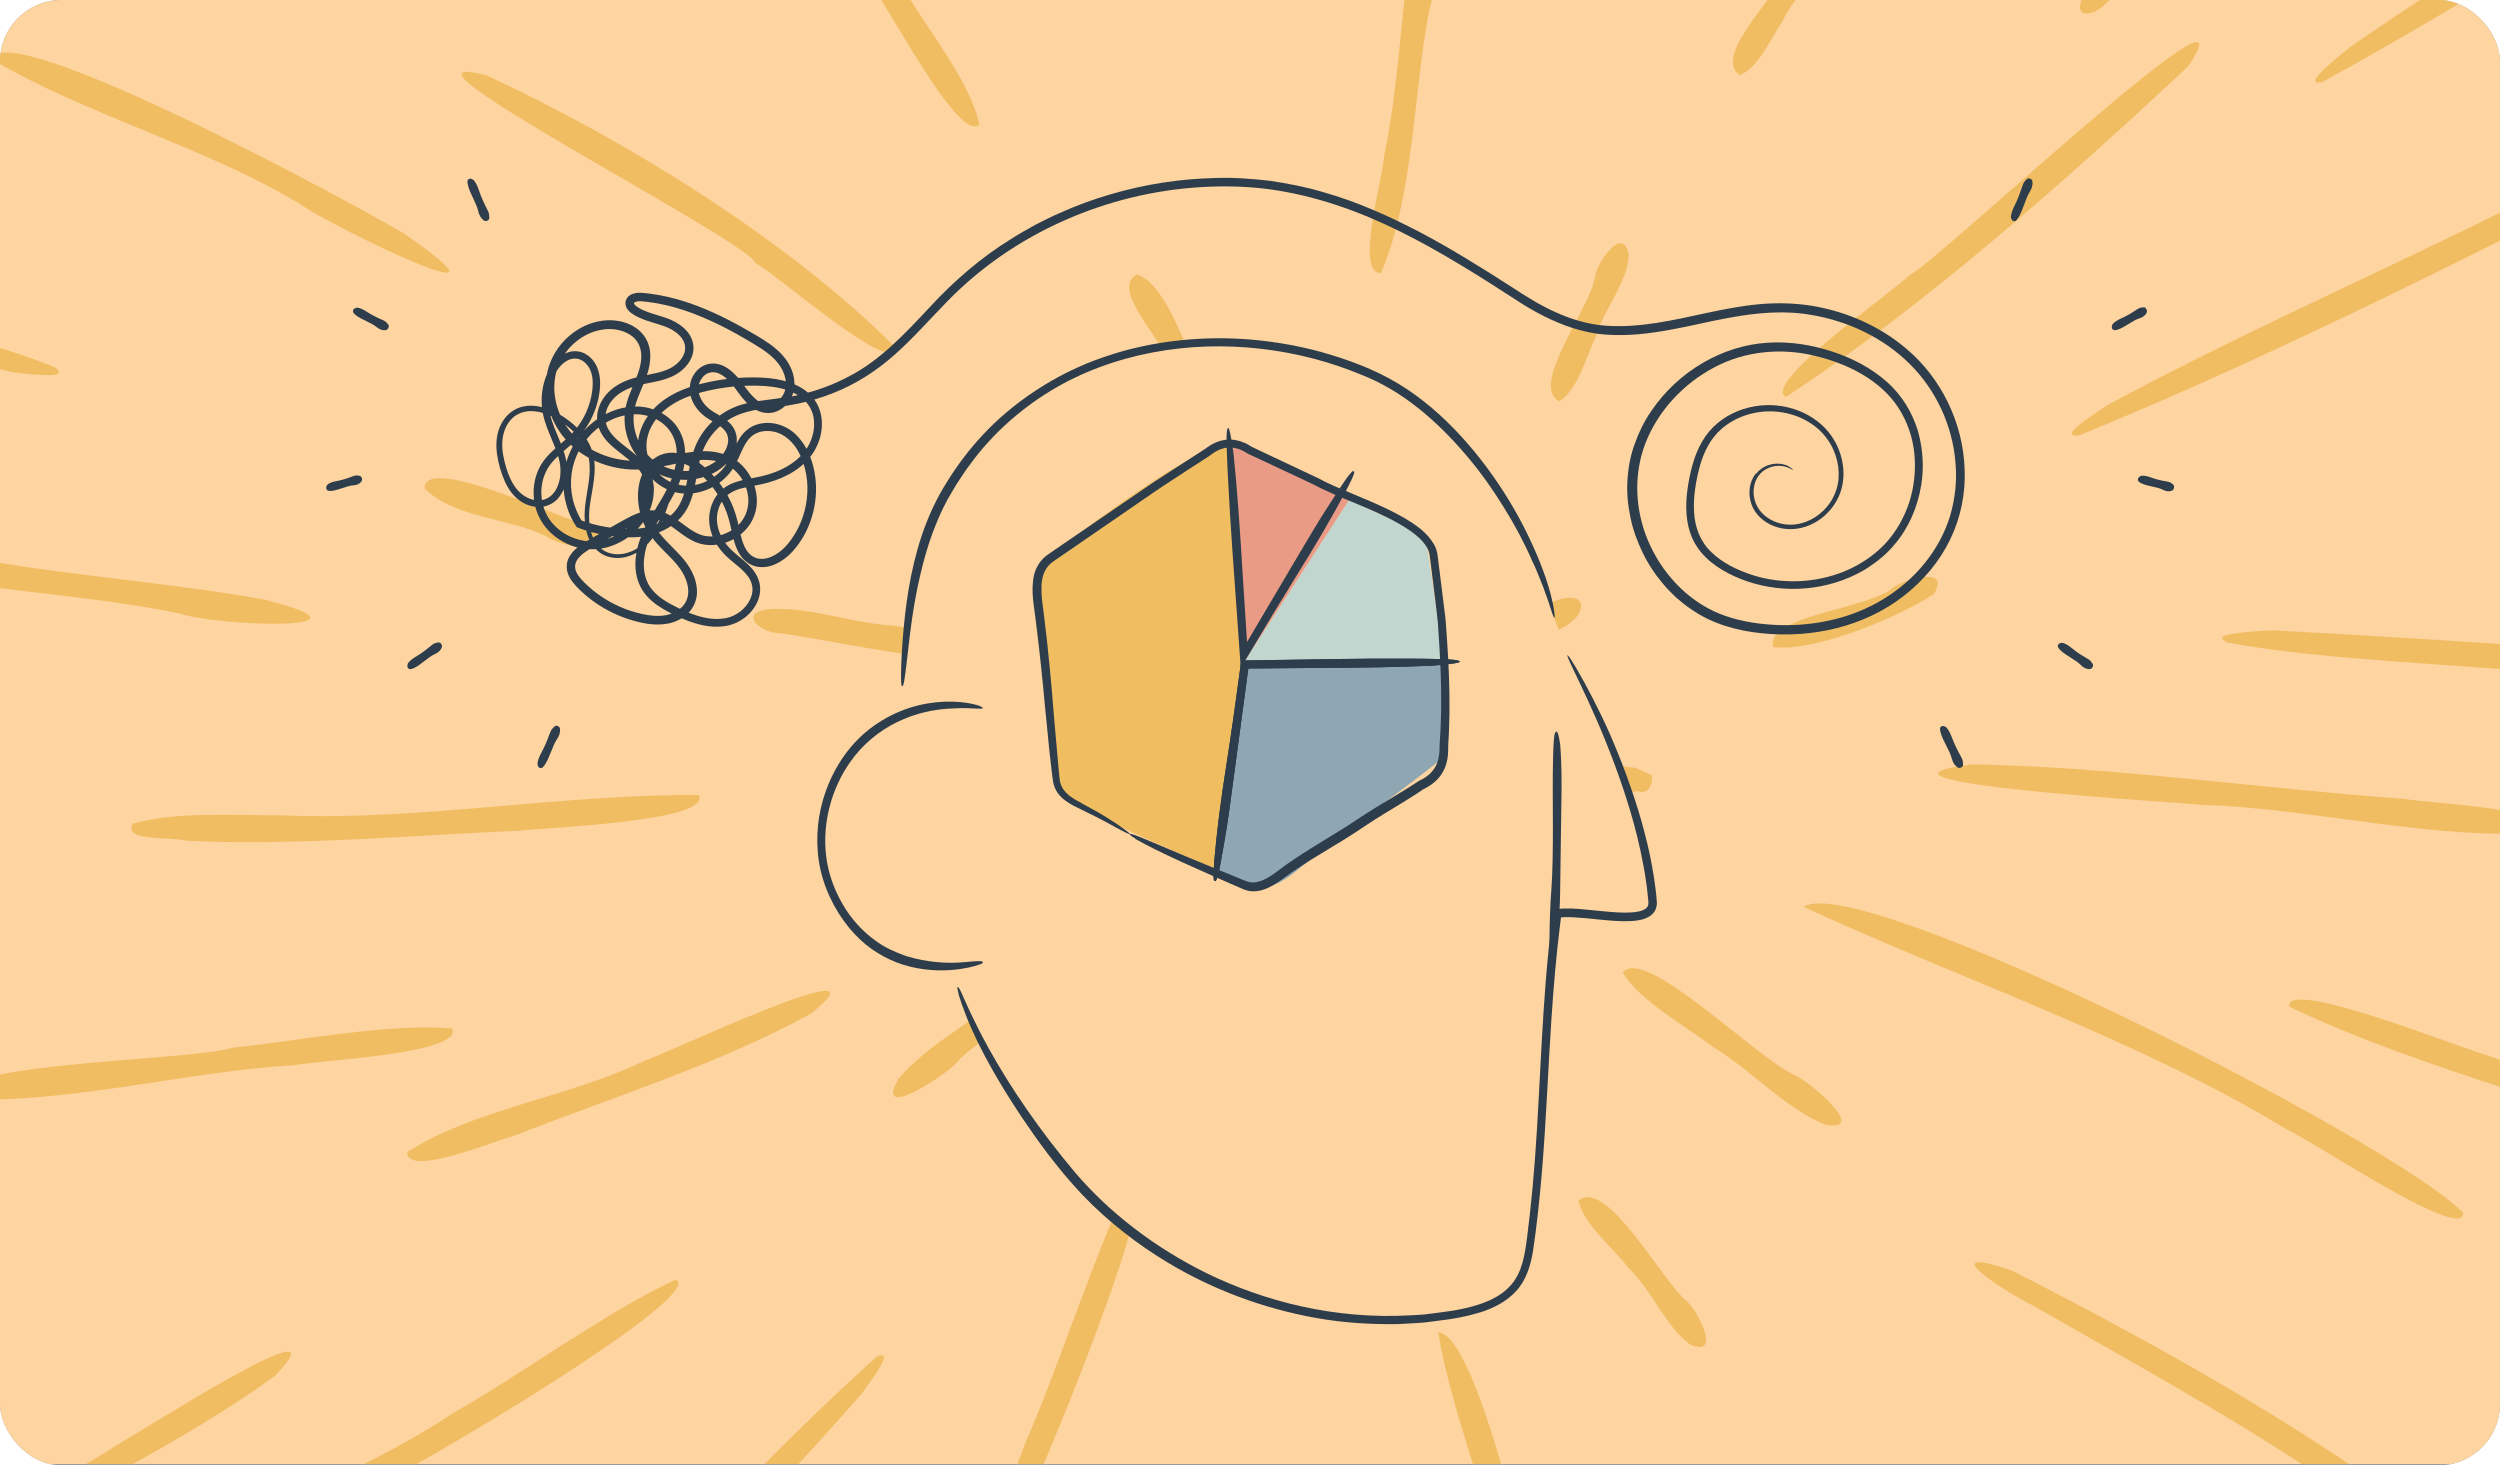 <svg width="650" height="381" viewBox="0 0 650 381" fill="none" xmlns="http://www.w3.org/2000/svg">
<g clip-path="url(#clip0_2935_12050)">
<rect width="650" height="381" rx="16" fill="#989898"/>
<g clip-path="url(#clip1_2935_12050)">
<rect width="650" height="380.663" transform="translate(0 0)" fill="#FED4A0"/>
<path d="M297.754 142.95C306.854 147.649 325.345 159.94 326.922 170.703C325.448 170.393 323.26 170.407 323.022 168.353L322.736 169.485C316.31 167.514 312.741 159.681 306.739 156.335C303.562 153.721 286.913 144.322 297.754 142.95ZM312.55 98.998C308.214 91.256 303.645 74.144 295.569 71.306C288.371 75.453 303.049 88.683 303.759 94.858C304.432 100.156 314.748 110.513 312.55 98.998ZM281.466 205.177C288.157 199.318 318.897 199.298 316.928 191.371C304.136 188.913 281.369 196.625 270.269 203.428C265.042 210.924 277.988 207.354 281.466 205.177ZM359.026 71.051C367.617 51.124 367.464 23.898 371.649 2.363C374.79 -6.316 372.647 -39.345 366.884 -14.446C364.34 2.821 363.519 23.434 359.908 40.327C359.532 46.735 352.243 70.883 359.026 71.051ZM320.369 -9.532C313.729 -41.755 298.921 -77.624 293.699 -110.801H286.52C291.368 -95.178 309.496 -7.512 320.369 -9.532ZM389.478 202.084C393.686 205.182 401.307 203.745 406.485 204.235C412.935 203.657 419.851 206.945 425.996 205.704C428.392 206.719 429.955 203.827 429.431 201.579C428.104 200.918 426.736 200.313 425.299 199.636C419.351 199.245 387.889 193.136 389.478 202.084ZM503.956 -110.801C503.956 -110.801 496.844 -110.801 496.842 -110.802C487.445 -89.438 498.942 -93.717 503.956 -110.801ZM393.656 169.558C398.753 165.725 406.529 164.781 410.427 159.775C413.584 153.292 404.256 155.265 401.291 157.962C396.31 163.405 374.6 167.273 378.417 175.653C383.339 176.615 389.212 171.76 393.656 169.558ZM233.59 280.49C227.072 291.905 245.589 279.749 248.635 276.404C255.038 268.35 296.48 245.52 290.83 238.131C281.857 240.827 271.881 250.628 263.875 256.449C254.592 264.779 241.336 271.324 233.59 280.49ZM391.604 -76.535C399.857 -61.424 399.113 -106.574 399.377 -110.801H392.649C394.298 -99.243 391.364 -87.697 391.604 -76.535ZM405.478 104.33C410.311 101.267 412.366 92.784 414.889 87.536C416.996 80.404 423.039 73.705 423.483 66.423C422.209 58.3 415.504 67.753 414.711 71.812C413.889 79.582 397.334 100.365 405.478 104.33ZM422.069 -0.704C427.196 -4.707 429.427 -14.325 432.177 -20.455C434.524 -28.666 440.899 -36.724 441.569 -45.009C440.276 -54.172 433.21 -42.362 432.433 -38.178C431.62 -29.922 413.746 -4.303 422.069 -0.704ZM199.237 158.471C192.741 159.581 196.891 163.828 201.802 164.579C209.159 164.772 262.045 177.285 259.313 168.587C252.427 164.208 240.358 164.132 232.023 162.655C221.373 162.059 209.455 157.376 199.237 158.471ZM110.409 126.958C117.91 134.782 132.875 134.649 142.275 139.591C147.247 143.145 168.584 145.116 154.239 137.001C147.586 135.865 110.313 117.657 110.409 126.958ZM196.405 68.376C202.699 71.823 231.569 97.569 233.131 90.62C204.682 62.142 162.583 36.397 126.481 19.57C93.865 11.279 194.667 62.568 196.405 68.376ZM-31.251 257.673C-10.304 244.602 -65.447 260.626 -70.281 261.458C-87.798 267.099 -110.217 266.043 -125.777 274.365C-126.143 284.524 -40.818 260.91 -31.251 257.673ZM73.82 211.995C59.868 211.995 45.808 210.975 34.412 214.189C32.365 218.844 42.513 217.366 48.645 218.591C75.952 219.979 108.125 217.149 135.023 215.977C142.953 215.105 185.09 213.552 181.686 206.742C148.269 206.277 107.958 213.524 73.82 211.995ZM68.717 155.893C45.684 151.686 18.152 149.662 -4.59 145.569C-11.981 145.103 -46.439 137.306 -45.428 144.486C-17.832 153.045 17.674 153.535 46.416 159.431C57.083 163.066 101.694 164.191 68.717 155.893ZM-371.428 278.728C-312.25 267.474 -242.898 250.699 -184.227 237.056C-154.575 225.331 -215.958 236.828 -223.75 239.501C-269.547 250.756 -317.833 259.27 -361.724 272.274C-368.788 274.988 -376.584 278.071 -371.428 278.728ZM-168.84 124.894C-205.28 108.448 -253.557 99.46 -293.149 96.668C-326.128 100.721 -214.691 112.386 -210.881 117.255C-203.802 118.222 -167.908 131.96 -168.84 124.894ZM-71.094 184.55C-98.98 182.076 -133.641 185.07 -161.942 182.856C-169.714 182.893 -207.048 181.326 -204.756 188.774C-173.194 190.528 -138.44 188.718 -106.618 190.656C-99.292 190.714 -68.522 191.654 -71.094 184.55ZM14.232 95.469C-7.388 86.674 -40.675 80.362 -64.819 74.147C-95.255 67.681 -130.046 56.163 -159.263 51.651C-163.893 51.236 -169.975 49.649 -167.759 53.45C-114.365 71.353 -50.985 83.577 3.427 96.816C10.422 97.601 18.19 98.398 14.232 95.469ZM-191.392 364.315C-186.433 362.434 -170.679 360.792 -172.954 354.366C-180.984 353.186 -192.062 358.073 -200.277 360.143C-207.14 364.115 -235.759 364.956 -233.536 374.146C-220.191 375.699 -204.634 366.209 -191.392 364.315ZM512.752 198.739C475.819 203.353 566.083 208.574 572.943 209.283C601.702 210.17 634.672 218.922 661.961 216.253C664.675 210.073 631.799 208.962 624.729 207.664C587.458 205.013 548.994 199.317 512.752 198.739ZM496.842 71.249C491.347 76.527 458.031 99.627 464.324 103.203C499.809 80.097 538.066 46.164 569.024 17.14C588.165 -11.729 501.723 69.805 496.842 71.249ZM709.368 129.771C723.486 128.061 740.481 129.312 753.456 124.901C766.256 117.952 740.858 119.802 736.292 120.986C726.087 125.198 669.613 120.408 672.002 128.625C682.208 132.181 698.039 130.162 709.368 129.771ZM794.989 56.014C773.299 57.506 748.281 70.164 726.762 74.19C717.498 74.914 673.693 91.13 707.149 85.923C716.903 82.511 801.816 64.231 794.989 56.014ZM668.347 46.012C628.759 66.598 586.145 84.661 548.083 105.244C542.082 109.149 535.466 113.55 540.395 113.268C593.14 91.881 653.434 61.013 704.216 35.226C728.942 17.454 674.916 41.806 668.347 46.012ZM640.406 315.338C622.819 296.91 483.729 226.328 468.915 235.751C507.773 253.803 557.163 270.732 594.658 293.723C602.532 297.354 640.645 323.126 640.406 315.338ZM461.064 168.248C471.901 169.541 493.577 160.549 502.801 154.447C507.329 147.252 495.635 150.327 492.33 152.68C486.261 158.36 458.718 159.982 461.064 168.248ZM922.801 355.261C917.365 355.087 918.327 359.294 922.846 361.35C933.837 365.55 951.013 376.05 962.166 372.827C964.404 368.207 956.287 366.773 952.834 365.732C942.243 363.908 932.816 357.821 922.801 355.261ZM1039.82 277.457C1009.77 267.266 970.134 263.727 939.378 254.902C931.18 253.608 889.982 241.425 890.993 248.881C908.552 256.08 935.741 260.418 955.452 265.088C968.82 266.162 1037.74 287.73 1039.82 277.457ZM76.472 276.964C83.6 275.601 120.745 273.93 117.501 267.409C101.221 265.967 77.794 270.597 60.466 272.411C49.099 275.945 -13.483 276.034 -11.89 285.618C15.414 287.554 49.029 278.435 76.472 276.964ZM1044.76 -110.801C1044.76 -110.801 1028.8 -110.801 1028.8 -110.802C1022.69 -107.31 985.694 -94.651 991.014 -90.015C1006.77 -92.64 1028.77 -103.768 1044.76 -110.801ZM528.759 339.542C557.384 355.991 589.226 373.178 615.94 392.69C623.011 396.866 652.734 421.469 654.184 414.221C617.487 380.802 566.869 352.756 523.286 330.42C503.499 323.583 517.701 333.901 528.759 339.542ZM779.226 187.527C784.312 187.512 791.365 188.675 788.478 185.001C726.557 171.462 653.725 167.403 590.909 163.868C583.002 164.318 574.253 164.898 579.232 167.089C604.959 171.858 642.917 172.811 670.794 175.725C705.709 177.944 746.086 185.544 779.226 187.527ZM793.182 242.005C799.676 246.088 825.441 251.779 807.694 240.431C788.044 232.151 764.366 225.958 743.36 226.174C720.386 231.896 789.452 236.225 793.182 242.005ZM690.259 -110.801H683.51C678.728 -109.881 676.21 -106.738 671.197 -102.597C667.163 -98.399 650.519 -87.827 655.411 -82.956C667.899 -88.511 679.145 -101.945 690.259 -110.801ZM764.938 27.63C782.474 25.947 907.423 -37.848 903.169 -51.587C873.487 -36.664 840.451 -10.913 809.517 2.32C802.632 6.809 759.236 23.056 764.938 27.63ZM603.805 21.344C657.383 -8.105 718.014 -48.203 769.147 -81.794C793.999 -103.642 738.646 -70.597 732.42 -65.576C692.608 -38.908 649.414 -14.341 611.2 12.1C605.231 16.934 598.659 22.361 603.805 21.344ZM862.331 -86.918C865.632 -94.778 854.597 -89.773 851.717 -86.895C846.651 -80.269 819.748 -74.024 823.4 -66.267C834.298 -66.82 854.221 -79.344 862.331 -86.918ZM567.44 -25.957C559.48 -16.94 548.818 -10.288 541.617 -1.078C538.885 4.478 543.443 4.735 547.284 1.166C557.418 -8.276 570.102 -17.589 578.634 -28.223C581.342 -37.14 569.901 -29.407 567.44 -25.957ZM996.689 40.291C953.551 51.141 908.03 58.829 866.378 70.03C859.664 72.439 852.241 75.187 857.104 76.058C913.232 67.485 978.824 51.434 1034.02 38.121C1062.06 26.56 1004.02 37.722 996.689 40.291ZM987.369 -36.509C999.662 -42.939 1015.62 -47.276 1026.18 -55.48C1035.83 -66.074 1012.98 -56.386 1009.11 -53.721C1000.92 -46.623 948.508 -31.862 953.081 -24.392C963.536 -24.817 977.166 -32.292 987.369 -36.509ZM519.922 -23.208C529.456 -31.738 538.286 -48.458 545.965 -59.738C554.503 -74.578 567.809 -89.746 574.514 -104.679C579.078 -121.144 560.903 -96.085 558.711 -91.202C554.17 -79.691 511.738 -27.607 519.922 -23.208ZM866.02 136.231C887.965 133.137 914.088 133.531 934.7 128.95C948.113 125.301 935.726 122.995 927.096 123.988C902.604 125.353 874.025 129.911 849.859 131.32C842.546 132.544 804.873 133.311 807.905 139.948C824.43 141.757 848.354 137.655 866.02 136.231ZM1006.93 163.437C999.376 164.483 941.244 160.938 945.591 169.084C960.535 173.431 979.806 168.698 995.452 170.245C1002.64 172.224 1024.9 166.489 1006.93 163.437ZM757.248 313.986C725.426 297.704 681.606 288.151 648.279 274.912C639.799 272.614 594.247 254.078 595.201 261.722C630.166 278.508 676.178 289.448 712.862 303.869C721.038 306.282 757.778 321.542 757.248 313.986ZM452.287 19.561C457.327 17.572 460.429 9.891 463.526 5.38C466.461 -0.984 473.178 -6.241 474.499 -13.024C474.34 -20.843 466.642 -13.356 465.285 -9.496C463.378 -2.025 444.916 14.171 452.287 19.561ZM373.944 346.422C376.796 364.516 386.37 389.326 391.178 408.328C398.552 431.679 402.065 460.212 408.682 482.475C417.986 504.412 411.236 459.194 408.748 453.038C403.131 435.197 386.109 347.139 373.944 346.422ZM380.052 248.073C393.412 252.786 372.244 220.315 369.001 217.973C359.15 215.553 369.341 228.963 371.449 232.387C375.214 236.999 375.678 244.263 380.052 248.073ZM360.625 125.999C353.097 121.511 351.489 150.85 352.219 155.295C358.272 162.736 358.637 147.688 358.984 143.729C358.51 137.877 364.524 131.052 360.625 125.999ZM336.11 301.151C337.471 309.956 332.595 321.716 338.019 328.948C345.54 333.062 341.946 287.559 341.911 282.304C334.792 270.886 336.045 297.127 336.11 301.151ZM438.408 338.15C432.221 333.227 417.535 305.771 410.396 312.242C411.933 318.493 419.369 324.399 423.389 329.618C429.427 335.381 432.982 344.781 439.406 349.579C447.703 353.205 441.63 340.922 438.408 338.15ZM466.872 279.626C457.756 276.12 427.235 245.306 421.93 252.952C426.572 260.393 437.916 266.501 445.154 272.036C454.967 277.938 464.189 288.145 474.343 292.323C486.209 294.673 470.809 281.486 466.872 279.626ZM164.308 525.423H169.991C174.718 524.323 175.169 519.833 178.368 513.919C181.303 498.217 166.44 521.494 164.308 525.423ZM254.881 525.423H261.786C268.69 505.323 277.788 485.916 282.156 465.893C282.771 436.501 258.616 521.79 254.881 525.423ZM228.044 352.66C188.499 388.102 146.716 436.208 112.978 477.347C98.452 502.194 135.863 461.074 140.055 455.11C166.614 422.949 197.487 392.763 224.048 362.347C228.006 356.953 232.345 350.909 228.044 352.66ZM167.386 275.875C148.206 285.243 122.865 288.429 105.838 299.599C105.974 306.107 128.265 296.742 133.871 295.224C159.664 285.112 187.321 276.527 210.948 263.475C233.212 245.527 172.375 274.404 167.386 275.875ZM322.933 232.528C321.445 238.42 313.666 244.163 316.52 250.307C319.76 253.296 322.77 248.191 323.91 245.195C326.299 237.583 331.972 231.313 333.623 223.722C330.98 213.973 324.41 228.749 322.933 232.528ZM333.514 398.833C331.94 440.044 328.355 484.716 326.228 525.423H331.823C336.007 495.817 335.82 460.94 338.255 431.493C340.886 418.864 338.558 349.17 333.514 398.833ZM294.888 304.87C285.106 324.072 275.824 354.066 266.553 375.265C255.931 404.987 235.403 435.547 226.443 464.103C234.672 473.543 307.768 302.72 294.888 304.87ZM963.651 315.804C1001.17 333.298 1047.55 349.104 1084.5 370.921V363.547C1048.36 345.251 1011.87 326.793 974.657 315.544C967.654 314.052 959.914 312.48 963.651 315.804ZM1084.5 475.411V468.52C1025.54 439.238 1031.13 454.246 1084.5 475.411ZM1020.93 94.757C1009.62 96.068 1009.23 99.407 1019.16 99.74C1040.93 100.729 1063.3 95.257 1084.5 90.525V84.195C1063.54 88.951 1041.17 92.478 1020.93 94.757ZM1084.5 217.698V211.469C1027.59 205.124 1024.17 216.508 1084.5 217.698ZM874.2 483.514C890.722 493.627 917.074 503.795 935.872 512.684C947.042 517.522 957.848 523.784 970.127 525.423H982.176C948.416 513.492 916.25 494.558 883.5 483.099C877.74 481.741 871.375 480.327 874.2 483.514ZM569.71 406.673C578.233 413.762 593.385 419.296 603.408 425.556C618.117 432.24 630.704 447.625 645.199 452.479C655.433 446.224 569.573 394.233 569.71 406.673ZM466.655 395.147C461.268 391.653 455.273 387.862 457.176 392.013C470.884 408.175 494.661 427.587 510.58 443.746C517.83 449.128 606.278 549.233 569.57 496.956C538.466 461.56 502.347 424.527 466.655 395.147ZM661.964 493.112C655.887 489.581 644.121 470.731 637.847 478.2C639.113 482.932 645.531 486.16 648.984 489.541C654.18 492.929 656.979 499.942 662.427 502.486C669.292 504.06 665.391 495.308 661.964 493.112ZM795.868 422.254C775.556 408.563 749.402 396.293 728.138 385.022C721.076 381.959 688.908 364.366 687.839 371.772C713.283 387.409 747.781 399.523 773.267 416.446C782.034 423.615 824.29 444.234 795.868 422.254ZM814.194 357.536C824.548 363.861 841.93 367.244 854.062 371.52C869.653 375.575 886.394 384.647 901.411 387.734C934.155 389.61 807.139 345.361 814.194 357.536ZM729.604 469.878C743.263 481.142 766.182 493.183 781.548 504.323C790.354 510.327 801.237 518.206 809.988 525.423H820.486C805.45 514.92 740.035 462.101 729.604 469.878ZM507.409 522.639C507.837 524.311 509.112 525.086 510.651 525.423H515.301C515.741 525.411 516.148 525.411 516.522 525.423H516.544C490.424 481.236 459.356 459.294 507.409 522.639ZM-24.865 -31.235C-32.832 -39.011 -47.678 -45.515 -57.432 -52.194C-62.42 -54.316 -116.529 -98.325 -94.588 -71.34C-86.103 -64.177 -30.182 -21.658 -24.865 -31.235ZM-131.379 -35.996C-125.106 -33.309 -102.568 -17.155 -100.065 -23.574C-109.295 -33.047 -127.127 -40.611 -139.146 -47.582C-144.122 -48.85 -203.096 -88.054 -189.374 -69.817C-172.654 -56.458 -149.211 -47.252 -131.379 -35.996ZM-269.345 -110.801H-283.372C-270.818 -104.146 -256.834 -96.177 -243.071 -94.954C-223.877 -96.682 -262.54 -106.648 -269.345 -110.801ZM104.991 60.684C92.665 53.379 2.168 4.079 -2.332 15.289C21.074 29.379 54.259 38.542 77.868 52.986C86.927 59.327 139.957 84.867 104.991 60.684ZM-355.157 28.292C-358.446 33.752 -331.794 38.028 -326.032 40.284C-296.145 47.285 -266.934 60.022 -238.91 69.859C-196.57 74.984 -349.168 21.041 -355.157 28.292ZM-397.115 110.606C-389.757 110.797 -336.871 123.311 -339.603 114.613C-352.645 108.005 -371.26 109.644 -385.447 105.679C-391.943 102.594 -413.253 104.821 -397.115 110.606ZM117.787 367.404C94.504 383.084 63.282 393.536 42.205 409.876C41.629 422.389 187.768 337.609 175.67 332.708C158.242 340.701 135.686 357.264 117.787 367.404ZM256.904 -52.507C253.182 -71.794 240.926 -91.808 233.73 -110.801H226.958C233.221 -101.515 248.715 -48.547 256.904 -52.507ZM151.215 -22.012C180.534 -3.494 119.477 -61.047 115.531 -65.84C106.362 -75.301 94.478 -87.894 86.442 -97.771C80.891 -103.753 78.802 -109.454 72.679 -110.801H66.237C92.785 -80.397 121.665 -48.197 151.215 -22.012ZM22.769 525.423C23.297 525.378 24.122 525.401 25.111 525.423H30.685C33.026 525.232 35.06 524.66 35.577 523.178C52.561 506.276 72.525 491.494 88.498 474.614C106.066 446.556 26.485 523.616 22.769 525.423ZM254.647 32.351C252.357 21.925 242.703 9.581 236.805 0.094C228.398 -11.095 221.349 -26.337 211.544 -35.467C199.6 -43.251 213.046 -22.047 216.308 -18.645C224.621 -11.696 248.273 38.283 254.647 32.351ZM33.51 -78.758L33.532 -78.78C33.565 -78.735 33.598 -78.691 33.631 -78.646L37.346 -82.226C30.278 -92.159 20.956 -101.856 12.491 -110.801H3.795C13.953 -100.419 23.275 -88.141 33.51 -78.758ZM-167.854 525.423H-161.313C-151.705 523.683 -143.669 514.682 -136.655 508.588C-126.717 490.899 -164.435 522.898 -167.854 525.423ZM-81.591 347.845C-91.643 353.891 -151.379 366.406 -147.877 375.13C-136.113 374.716 -120.294 367.546 -108.37 363.816C-93.845 357.907 -75.571 354.81 -62.378 347.655C-49.842 337.931 -77.137 345.47 -81.591 347.845ZM-125.89 399.625C-146.071 406.255 -173.329 420.918 -194.521 429.335C-222.545 442.843 -258.188 449.835 -284.227 463.706C-284.039 476.03 -116.058 407.721 -125.89 399.625ZM-84.096 525.423C-84.096 525.423 -73.279 525.423 -73.278 525.423C-51.521 510.017 -28.399 496.182 -8.375 480.349C20.346 450.27 -78.544 522.16 -84.096 525.423ZM29.99 375.927C12.369 387.951 -12.185 395.194 -27.074 409.174C-25.878 415.533 -5.508 402.554 -0.202 400.179C23.621 386.064 49.686 373.635 71.457 357.75C91.298 337.052 34.576 373.565 29.99 375.927ZM-323.882 207.721C-323.513 201.145 -351.504 207.909 -358.731 208.271C-383.029 211.806 -408.159 216.848 -432.749 219.225V225.992C-409.633 223.6 -384.83 217.672 -361.885 215.645C-348.29 213.928 -334.401 212.829 -323.882 207.721ZM-260.1 -48.083C-255.582 -43.945 -234.631 -39.372 -247.918 -49.187C-254.389 -51.13 -289.252 -73.775 -290.249 -64.53C-283.723 -55.843 -268.85 -54.141 -260.1 -48.083ZM-382.46 348.028C-384.832 348.895 -389.894 352.627 -386.06 352.821C-382.227 353.014 -341.138 342.584 -321.544 338.645C-298.82 331.371 -271.218 326.809 -249.943 318.949C-217.355 302.523 -380.088 347.161 -382.46 348.028ZM-432.749 -46.805V-39.712C-399.736 -28.488 -365.195 -15.435 -332.138 -9.038C-287.659 -5.143 -419.084 -38.702 -432.749 -46.805ZM-359.115 373.726C-382.716 380.103 -409.084 390.18 -432.749 396.903V403.648C-404.749 392.706 -370.022 387.802 -344.715 373.513C-344.86 368.397 -352.646 373.045 -359.115 373.726ZM-414.94 485.568C-420.37 488.542 -426.483 491.842 -432.749 495.097V501.977C-406.175 487.893 -379.341 474.071 -354.147 460.36C-320.194 435.72 -410.122 481.374 -414.94 485.568Z" fill="#F1BD62"/>
<path d="M407.668 170.274L404.094 160.65C399.3 137.864 380.088 108.506 358.433 98.218C323.186 81.465 269.803 85.29 245.473 128.958C237.393 143.448 235.669 161.638 234.538 178.426L235.256 185.645C231.144 187.243 227.302 189.649 224.016 192.881C215.594 201.158 211.447 214.841 214.535 226.871C217.3 237.645 227.014 252.279 247.825 251.255L249.082 256.588C254.738 272.91 265.314 288.908 275.926 302.429C299.089 331.913 339.579 348.109 377.053 341.914C383.643 340.819 390.861 339.041 394.65 333.529C396.984 330.135 397.576 325.897 398.133 321.821C401.958 293.146 401.096 266.176 404.92 237.501C411.833 236.244 430.094 241.864 429.753 234.484C428.065 213.71 417.813 188.518 407.704 170.274H407.668Z" fill="#FED4A0"/>
<path d="M249.296 258.562C248.524 256.013 249.063 256.156 249.853 257.862C250.877 260.071 252.87 264.955 256.946 272.37C262.745 282.857 270.413 294.025 279.498 304.817C288.62 315.536 300.65 324.622 313.973 331.158C321.227 334.677 329.541 337.712 338.501 339.687C347.461 341.662 357.067 342.542 366.638 341.985C367.841 341.913 369.044 341.877 370.229 341.77L373.802 341.321C376.172 341.033 378.56 340.692 380.859 340.154C385.437 339.13 389.98 337.442 392.853 334.103C395.78 330.799 396.462 326.166 397.037 321.749C397.593 317.296 398.096 312.933 398.473 308.749C400.323 288.89 400.52 267.899 402.621 247.071C402.89 244.467 403.178 241.864 403.519 239.278L403.645 238.308C403.734 237.716 403.752 237.033 403.932 236.513C404.542 236.441 405.171 236.315 405.763 236.261C406.122 236.225 406.464 236.207 406.805 236.207C408.169 236.172 409.498 236.243 410.809 236.351C413.395 236.603 415.98 236.836 418.548 237.087C421.08 237.285 423.647 237.446 425.928 237.015C427.059 236.8 428.029 236.333 428.37 235.687C428.567 235.346 428.603 234.951 428.585 234.43L428.388 232.562C428.28 231.323 428.118 230.085 427.921 228.846C427.741 227.607 427.562 226.368 427.31 225.147C426.413 220.245 425.245 215.433 423.827 210.746C421.367 202.451 418.099 193.975 415.1 187.116C412.12 180.239 409.444 174.978 408.511 172.895C404.65 164.654 412.856 177.887 418.548 190.797C421.618 197.818 424.401 205.306 426.682 213.152C427.777 217.085 428.819 221.107 429.537 225.236C429.914 227.301 430.237 229.366 430.488 231.485C430.596 232.58 430.74 233.532 430.794 234.735C430.812 235.417 430.632 236.136 430.291 236.8C429.896 237.446 429.375 237.967 428.783 238.308C427.616 239.009 426.448 239.224 425.317 239.368C424.186 239.511 423.091 239.529 421.995 239.511C419.823 239.475 417.686 239.278 415.549 239.062C413.43 238.847 411.33 238.614 409.247 238.506C408.205 238.452 407.182 238.416 406.194 238.506H405.889C405.889 238.506 405.853 238.524 405.853 238.56L405.727 239.547C404.65 247.986 403.932 256.48 403.375 264.901C402.513 277.757 402.029 291.188 400.879 304.888C400.305 311.748 399.587 318.625 398.527 325.627C397.917 329.093 396.821 332.846 394.2 335.665C391.65 338.484 388.203 340.172 384.755 341.249C381.272 342.308 377.77 342.955 374.215 343.35C372.437 343.547 370.678 343.888 368.9 343.96L363.567 344.265C356.439 344.373 349.31 343.942 342.343 342.703C328.41 340.225 315.087 335.216 303.415 328.141C296.143 323.796 288.009 317.601 281.33 310.562C274.65 303.488 269.389 296 265.69 290.524C256.03 276.015 251.505 265.996 249.243 258.58L249.296 258.562Z" fill="#2D3D4B"/>
<path d="M254.828 249.89C255.707 249.908 255.707 250.357 255.133 250.608C254.379 250.896 252.709 251.488 249.926 251.901C245.975 252.53 241.361 252.476 236.674 251.345C231.988 250.213 227.337 247.771 223.638 244.288C219.598 240.535 215.971 234.969 214.032 228.756C212.039 222.508 212.147 215.738 213.404 210.226C214.876 203.69 218.126 197.172 223.118 192.162C228.109 187.189 234.699 183.957 241.199 182.897C244.072 182.394 247.143 182.305 249.638 182.538C252.134 182.753 254.056 183.274 254.756 183.579C257.521 184.89 252.493 183.831 248.022 184.19C243.174 184.298 237.985 185.411 233.209 187.763C228.433 190.079 224.177 193.671 221.107 198.052C216.384 204.66 213.709 213.727 214.804 222.597C215.325 227.015 216.869 231.306 219.114 235.131C221.322 238.973 224.339 242.259 227.786 244.683C229.887 246.281 232.778 247.574 235.579 248.579C238.452 249.441 241.289 249.944 243.354 250.124C248.848 250.698 252.278 249.836 254.81 249.908L254.828 249.89Z" fill="#2D3D4B"/>
<path d="M235.075 177.134C234.788 178.929 234.357 178.696 234.303 177.403C234.214 175.715 234.267 172.106 234.698 166.27C235.363 158.029 236.512 148.692 239.636 139.301C241.198 134.632 243.317 129.91 246.046 125.565C248.74 121.183 251.864 117 255.419 113.193C263.087 104.88 274.381 97.069 287.147 92.795C299.86 88.36 313.614 87.301 325.25 88.288C332.127 88.899 339.147 90.138 345.988 92.239C352.83 94.322 359.617 97.051 365.704 101.109C371.773 105.131 377.07 110.123 381.721 115.491C386.371 120.86 390.375 126.624 393.751 132.496C396.749 137.703 399.407 143.431 401.185 148.297C403.016 153.163 403.86 157.167 404.075 158.747C404.506 161.853 403.986 160.812 403.052 157.885C402.639 156.413 401.885 154.527 401.149 152.409C400.287 150.344 399.461 148.045 398.401 145.909C396.337 141.15 393.805 136.392 390.878 131.723C387.969 127.055 384.719 122.422 381.002 118.113C373.622 109.494 364.662 101.594 353.979 97.446C337.908 90.73 318.408 88.055 299.645 91.646C290.29 93.424 281.15 96.728 273.088 101.665C265.026 106.585 257.969 112.96 252.564 120.286C251.685 121.399 250.841 122.62 250.015 123.895C249.135 125.152 248.327 126.498 247.519 127.881C245.849 130.61 244.43 133.573 243.245 136.571C240.821 142.533 239.439 148.584 238.505 152.929C237.338 158.693 236.763 163.469 236.296 167.402C235.848 171.352 235.506 174.494 235.093 177.098L235.075 177.134Z" fill="#2D3D4B"/>
<path d="M403.789 246.064C403.573 246.423 403.142 246.28 403.034 245.975C402.873 245.579 402.855 244.789 402.873 243.568C402.909 240.031 403.016 235.632 403.358 231.233C403.717 226.439 403.753 219.885 403.753 214.875C403.753 208.968 403.645 202.486 403.807 196.668C403.878 194.1 403.986 191.281 404.309 190.599C404.938 189.252 405.333 191.533 405.656 193.615C406.033 198.14 406.051 203.347 405.961 208.357C405.853 216.024 405.728 224.876 405.62 232.903C405.566 235.399 405.405 238.864 405.063 240.821C404.83 242.114 404.668 243.137 404.507 244.017C404.309 244.879 404.076 245.562 403.753 246.082L403.789 246.064Z" fill="#2D3D4B"/>
<path d="M456.652 123.124C457.837 121.634 459.399 120.952 460.692 120.682C462.021 120.431 463.134 120.557 463.978 120.808C464.822 121.06 465.361 121.437 465.702 121.688C466.025 121.975 466.169 122.137 466.169 122.191C466.151 122.316 465.63 121.796 464.391 121.401C463.188 121.006 461.123 120.862 459.058 122.047C457.73 122.801 456.526 124.256 456.114 126.213C455.683 128.134 455.988 130.522 457.406 132.515C458.807 134.491 461.303 135.981 464.194 136.34C467.084 136.735 470.352 135.801 473.01 133.7C475.685 131.618 477.75 128.278 478.02 124.381C478.325 120.521 477.014 116.247 474.141 112.962C471.268 109.658 466.797 107.467 461.913 107.036C457.065 106.587 451.66 107.988 447.602 111.507C444.712 113.985 442.952 117.576 441.91 121.365C440.905 125.171 440.223 129.212 440.456 133.144C440.654 137.094 442.108 140.901 445.017 143.612C447.854 146.359 451.643 148.191 455.485 149.466C463.26 151.979 472.076 151.656 479.779 148.46C483.622 146.826 487.177 144.492 490.086 141.439C492.941 138.369 495.078 134.634 496.406 130.594C497.699 126.554 498.148 122.209 497.735 117.953C497.322 113.698 495.868 109.532 493.533 105.941C491.181 102.35 487.806 99.441 484.035 97.25C480.246 95.042 476.027 93.48 471.699 92.474C463.027 90.391 453.672 91.271 445.699 95.526C437.763 99.71 431.137 106.713 427.833 115.188C424.529 123.663 425.122 133.467 429.036 141.799C432.897 150.112 439.917 157.205 448.734 160.185C453.133 161.694 457.837 162.358 462.56 162.52C467.282 162.663 472.022 162.214 476.619 161.101C485.812 158.946 494.377 153.883 500.357 146.503C503.337 142.84 505.672 138.62 507.036 134.095C508.365 129.571 508.868 124.758 508.401 120.018C507.593 110.52 503.301 101.308 496.496 94.593C489.673 87.823 480.551 83.514 471.053 81.898C461.482 80.192 451.732 82.024 442.108 84.142C436.865 85.274 431.478 86.423 425.912 86.908C423.129 87.159 420.31 87.177 417.455 86.997C414.582 86.8 411.763 86.189 409.015 85.328C403.539 83.586 398.404 80.803 393.627 77.624C388.851 74.518 384.003 71.43 379.047 68.467C369.136 62.524 358.721 57.029 347.463 53.312C341.843 51.445 336.061 50.044 330.136 49.218C324.21 48.428 318.177 48.285 312.126 48.662C287.993 50.116 263.717 60.405 246.264 78.397C241.865 82.868 237.699 87.68 232.887 91.971C228.129 96.281 222.562 99.89 216.511 102.242C213.495 103.445 210.37 104.361 207.192 105.007C204.014 105.689 200.764 105.923 197.676 106.39C194.587 106.857 191.607 107.647 189.111 109.352C186.597 111.004 184.532 113.357 183.221 116.068C181.893 118.761 181.497 121.886 180.905 125.064C180.33 128.206 179.504 131.671 177.188 134.347C174.926 137.022 171.676 138.602 168.39 139.285C166.738 139.644 165.014 139.734 163.398 139.68C161.764 139.662 160.112 139.518 158.496 139.303C156.88 139.069 155.264 138.746 153.666 138.315C152.876 138.1 152.086 137.848 151.314 137.579L150.739 137.363C150.56 137.256 150.021 137.202 149.841 136.915L149.375 136.16C149.267 135.981 149.159 135.801 149.051 135.622C147.417 132.677 146.555 129.337 146.484 125.979C146.304 119.21 149.895 112.602 155.462 108.868C158.227 106.982 161.513 105.797 164.924 105.689C168.336 105.564 171.837 106.749 174.387 109.101C175.68 110.25 176.685 111.758 177.314 113.374C177.942 114.991 178.176 116.732 178.14 118.42C178.068 121.796 176.991 125.028 175.518 127.919C172.591 133.647 168.408 138.566 167.564 144.528C167.115 147.437 167.492 150.471 169.126 152.77C170.76 155.086 173.399 156.63 176.129 157.977C178.858 159.305 181.695 160.455 184.586 160.814C186.022 161.011 187.477 160.957 188.859 160.688C190.206 160.419 191.463 159.772 192.558 158.928C194.713 157.223 196.185 154.439 195.467 151.926C194.839 149.358 192.289 147.598 189.955 145.605C187.513 143.612 185.412 140.811 184.676 137.561C183.886 134.329 184.64 130.684 186.902 128.116C188.033 126.823 189.56 125.926 191.086 125.405C192.612 124.866 194.156 124.597 195.629 124.31C198.538 123.807 201.321 123.017 203.852 121.706C206.348 120.413 208.593 118.564 209.975 116.247C211.376 113.913 211.986 111.094 211.52 108.491C211.053 105.887 209.311 103.714 206.941 102.439C204.589 101.129 201.788 100.59 199.022 100.374C193.402 99.997 187.71 100.59 182.341 102.008C179.666 102.727 177.098 103.696 174.836 105.133C172.573 106.551 170.688 108.455 169.449 110.735C167.977 113.41 167.6 116.607 168.731 119.39C169.844 122.173 172.178 124.507 174.98 125.602C177.781 126.698 181.049 126.41 183.814 125.082C185.196 124.417 186.453 123.502 187.531 122.388C188.59 121.257 189.38 120 190.044 118.51C190.727 117.037 191.355 115.421 192.343 113.895C193.312 112.369 194.893 110.968 196.742 110.394C200.405 109.209 204.499 110.502 207.067 113.123C209.67 115.727 211.089 119.156 211.735 122.586C212.417 126.051 212.292 129.642 211.448 133.054C210.622 136.466 209.078 139.734 206.833 142.481C205.738 143.899 204.355 145.138 202.775 146.072C201.195 147.006 199.274 147.67 197.245 147.401C195.216 147.167 193.384 145.857 192.379 144.205C191.337 142.571 190.852 140.811 190.457 139.123C190.062 137.435 189.775 135.801 189.272 134.275C188.788 132.731 188.141 131.241 187.351 129.822C185.789 126.985 183.634 124.453 181.084 122.46C178.607 120.521 175.375 119.174 172.699 120.287C170.042 121.347 168.48 124.561 168.21 127.613C167.923 130.774 168.641 134.042 170.239 136.807C171.801 139.572 174.423 141.745 176.793 144.33C179.181 146.88 181.336 150.274 181.21 154.242C181.138 156.199 180.241 158.192 178.804 159.539C177.386 160.903 175.59 161.747 173.723 162.124C169.97 162.825 166.397 161.945 163.057 160.868C159.699 159.718 156.521 158.049 153.684 155.894C152.265 154.816 150.955 153.649 149.716 152.321C149.105 151.638 148.495 150.902 148.028 150.004C147.561 149.124 147.256 148.029 147.364 146.916C147.435 145.803 147.92 144.779 148.531 143.989C149.141 143.181 149.859 142.535 150.596 141.978C152.086 140.847 153.612 140.111 155.102 139.231C158.137 137.543 161.046 135.747 164.188 134.149C165.786 133.395 167.6 132.695 169.593 132.677C171.604 132.677 173.489 133.485 175.015 134.455C178.05 136.412 180.456 138.926 183.473 139.374C186.471 139.859 189.757 138.692 191.948 136.52C194.192 134.365 195.054 131.115 194.336 128.062C193.689 125.028 191.678 122.209 188.931 120.826C186.148 119.408 182.79 119.354 179.504 119.857C176.201 120.341 172.861 121.293 169.359 121.796C165.822 122.334 162.141 122.155 158.676 121.239C155.192 120.323 151.888 118.689 149.123 116.301C146.358 113.931 144.257 110.807 143.054 107.395C141.833 103.984 141.51 100.195 142.336 96.604C143.162 92.995 145.209 89.745 147.974 87.356C150.739 84.968 154.294 83.388 158.029 83.263C159.897 83.191 161.782 83.514 163.542 84.268C165.283 85.022 166.917 86.279 167.923 88.021C168.946 89.763 169.198 91.792 169.036 93.641C168.893 95.508 168.336 97.286 167.689 98.92C166.397 102.188 164.799 105.151 164.727 108.311C164.601 111.453 165.607 114.667 167.51 117.199C169.359 119.767 172.178 121.508 175.285 122.155C178.373 122.801 181.713 122.406 184.496 120.952C185.915 120.234 187.082 119.282 187.98 118.043C188.877 116.822 189.434 115.368 189.308 114.039C189.201 112.692 188.375 111.597 187.1 110.717C185.843 109.801 184.227 109.101 182.754 107.862C181.336 106.641 180.151 105.043 179.612 103.14C179.038 101.254 179.325 99.01 180.438 97.34C180.977 96.496 181.713 95.742 182.647 95.221C183.562 94.683 184.658 94.467 185.699 94.521C187.854 94.647 189.542 95.868 190.834 97.106C192.163 98.363 193.169 99.89 194.138 101.182C195.126 102.475 196.185 103.696 197.424 104.45C198.645 105.205 200.046 105.366 201.267 104.828C202.488 104.289 203.529 103.122 204.014 101.811C204.984 99.135 203.727 95.885 201.644 93.677C199.507 91.379 196.562 89.763 193.689 88.057C190.799 86.387 187.872 84.807 184.855 83.442C181.839 82.078 178.768 80.856 175.608 79.977C174.028 79.51 172.43 79.169 170.832 78.863C170.024 78.738 169.216 78.594 168.408 78.504C167.6 78.433 166.738 78.271 166.109 78.325C165.445 78.325 164.834 78.666 164.852 78.756C164.852 78.828 164.799 78.881 164.888 79.025C164.96 79.169 165.158 79.402 165.391 79.6C166.522 80.426 168.031 81.036 169.557 81.521C171.101 82.024 172.753 82.437 174.405 83.137C176.039 83.873 177.601 84.861 178.804 86.351C180.007 87.823 180.654 89.996 180.133 91.935C179.648 93.874 178.409 95.419 176.973 96.532C173.974 98.866 170.347 99.171 167.223 99.89C164.098 100.518 161.1 101.739 159.178 104.02C158.245 105.133 157.58 106.515 157.419 107.916C157.221 109.316 157.616 110.717 158.37 111.938C159.933 114.434 162.841 116.122 165.355 118.348C166.63 119.462 167.887 120.736 168.767 122.334C169.647 123.932 170.042 125.782 170.006 127.56C169.952 131.133 168.426 134.508 166.163 137.094C163.883 139.698 160.812 141.583 157.437 142.391C151.422 143.881 144.688 141.314 141.169 136.16C137.631 130.989 137.937 123.537 142.138 118.815C144.167 116.499 146.627 114.865 148.549 112.89C150.47 110.915 151.96 108.526 152.912 105.941C153.828 103.391 154.366 100.536 153.989 97.968C153.774 96.694 153.271 95.526 152.445 94.629C151.619 93.731 150.506 93.174 149.375 93.228C147.058 93.282 145.011 95.526 143.988 97.825C142.91 100.249 142.462 102.96 142.695 105.564C143.054 110.861 146.771 115.421 147.453 121.239C147.669 124.094 147.148 127.111 145.209 129.445C144.257 130.612 142.857 131.402 141.384 131.707C139.894 131.995 138.386 131.761 137.057 131.223C134.346 130.163 132.46 127.793 131.365 125.405C130.252 122.963 129.569 120.503 129.21 117.953C128.869 115.403 129.067 112.674 130.27 110.34C131.383 108.006 133.645 106.102 136.195 105.653C138.745 105.169 141.223 105.779 143.377 106.677C145.55 107.611 147.453 108.921 149.141 110.376C150.829 111.848 152.301 113.59 153.271 115.565C154.259 117.54 154.654 119.749 154.618 121.796C154.582 125.926 153.397 129.624 153.199 133.072C153.002 136.484 153.648 139.895 155.623 142.014C157.58 144.187 160.633 144.474 162.967 143.774C165.391 143.109 167.205 141.619 168.497 140.075C169.808 138.531 170.652 136.95 171.299 135.604C172.573 132.928 173.346 130.558 174.1 128.691C174.836 126.805 175.5 125.405 176.039 124.435C177.152 122.514 177.511 122.227 176.991 123.142C176.488 124.076 175.375 126.357 174.189 129.93C173.561 131.707 172.915 133.808 171.873 136.053C170.832 138.279 169.431 140.775 167.025 142.696C164.673 144.564 161.136 145.821 157.652 144.582C155.946 143.953 154.492 142.624 153.558 140.973C152.66 139.303 152.194 137.399 152.05 135.46C151.709 131.528 152.93 127.613 153.253 123.627C153.415 121.634 153.343 119.587 152.714 117.684C152.086 115.781 150.919 114.021 149.446 112.531C146.502 109.622 142.551 107.072 138.296 106.892C136.195 106.821 134.13 107.593 132.765 109.191C131.383 110.771 130.665 112.908 130.593 115.08C130.503 117.271 130.97 119.479 131.634 121.652C132.299 123.807 133.196 125.89 134.651 127.506C136.051 129.086 138.116 130.145 140.145 130.091C142.192 130.091 143.952 128.709 144.814 126.805C145.783 124.741 145.945 122.245 145.478 119.964C144.957 117.612 143.898 115.332 142.928 112.962C141.941 110.609 141.025 108.042 140.863 105.33C140.684 102.637 141.115 99.908 142.156 97.412C142.659 96.137 143.413 94.934 144.347 93.892C145.299 92.851 146.484 91.935 147.974 91.522C149.446 91.091 151.152 91.325 152.427 92.151C153.738 92.941 154.689 94.144 155.264 95.508C156.395 98.256 156.108 101.129 155.551 103.75C154.959 106.408 153.881 108.957 152.355 111.22C149.41 115.996 143.952 118.241 141.941 122.658C139.84 127.021 140.54 132.731 143.88 136.322C147.166 139.967 152.607 141.673 157.365 140.29C162.141 138.997 166.289 135.083 167.564 130.289C168.192 127.919 168.084 125.315 166.899 123.268C165.75 121.167 163.614 119.587 161.495 117.935C159.412 116.283 156.97 114.488 155.803 111.543C155.246 110.107 155.084 108.455 155.426 106.946C155.749 105.438 156.431 104.055 157.383 102.87C159.286 100.482 162.033 99.1 164.763 98.31C167.51 97.519 170.221 97.25 172.645 96.424C174.997 95.67 177.134 94.018 177.906 91.881C178.265 90.84 178.212 89.727 177.745 88.721C177.278 87.716 176.416 86.854 175.393 86.171C173.364 84.735 170.724 84.25 168.031 83.317C166.666 82.832 165.337 82.293 164.026 81.323C163.685 81.054 163.362 80.749 163.075 80.318C162.788 79.887 162.572 79.276 162.626 78.63C162.662 78.019 163.021 77.373 163.47 76.996C163.919 76.619 164.386 76.421 164.817 76.314C165.66 76.08 166.54 76.08 167.259 76.17C167.959 76.242 168.659 76.296 169.359 76.403C170.76 76.601 172.143 76.852 173.507 77.158C176.254 77.786 178.93 78.63 181.551 79.635C186.794 81.665 191.732 84.286 196.526 87.141C198.915 88.56 201.41 90.086 203.422 92.33C205.415 94.539 206.851 97.555 206.51 100.805C206.33 102.439 205.612 103.984 204.499 105.169C203.404 106.354 201.859 107.27 200.1 107.377C198.358 107.503 196.706 106.803 195.467 105.869C194.21 104.917 193.241 103.768 192.379 102.637C191.499 101.47 190.763 100.357 189.883 99.405C189.003 98.453 188.033 97.591 186.992 97.142C185.968 96.676 184.837 96.658 183.904 97.106C182.97 97.555 182.198 98.507 181.839 99.567C181.031 101.667 182.108 104.235 183.922 105.887C184.801 106.731 185.951 107.359 187.189 108.095C188.393 108.832 189.775 109.729 190.691 111.22C191.625 112.692 191.768 114.578 191.355 116.158C190.942 117.756 190.116 119.12 189.075 120.287C186.956 122.64 184.047 123.915 181.102 124.489C178.14 125.028 175.033 124.741 172.196 123.645C169.359 122.55 166.881 120.521 165.212 118.007C163.524 115.493 162.518 112.549 162.393 109.514C162.321 108.006 162.5 106.462 162.877 105.007C163.254 103.553 163.811 102.188 164.35 100.877C165.463 98.274 166.576 95.796 166.72 93.228C166.917 90.678 165.912 88.326 163.811 87.033C161.728 85.705 159.035 85.274 156.503 85.723C153.953 86.118 151.529 87.321 149.536 89.026C147.525 90.714 145.981 92.941 145.047 95.365C144.167 97.807 143.898 100.5 144.293 103.122C145.011 108.383 148.154 113.249 152.607 116.14C157.078 119.066 162.644 120.287 167.977 119.677C173.364 119.12 178.804 116.894 184.873 117.379C186.364 117.54 187.872 117.899 189.29 118.492C190.727 119.12 192.002 120.036 193.079 121.149C195.216 123.376 196.544 126.321 196.76 129.409C197.011 132.497 195.862 135.747 193.654 137.956C191.481 140.165 188.536 141.547 185.412 141.709C183.868 141.799 182.27 141.547 180.815 140.937C179.379 140.326 178.14 139.482 176.991 138.638C174.71 136.968 172.591 135.173 170.221 134.939C167.869 134.67 165.391 135.909 162.985 137.256L155.731 141.368C153.881 142.427 151.978 143.415 150.703 144.761C149.375 146.108 149.141 147.706 150.129 149.286C151.098 150.83 152.75 152.285 154.312 153.595C155.928 154.888 157.67 156.02 159.52 156.971C161.369 157.905 163.308 158.695 165.319 159.234C167.33 159.79 169.377 160.185 171.37 160.131C173.364 160.095 175.267 159.503 176.757 158.318C178.247 157.151 179.038 155.409 178.948 153.506C178.858 151.62 178.068 149.699 176.937 148.029C175.805 146.359 174.261 144.869 172.717 143.325C171.191 141.763 169.593 140.111 168.39 138.1C167.205 136.107 166.415 133.862 166.073 131.564C165.732 129.265 165.804 126.877 166.504 124.579C167.205 122.334 168.533 120.09 170.76 118.761C171.855 118.115 173.148 117.756 174.405 117.702C175.662 117.666 176.901 117.899 178.032 118.33C180.294 119.156 182.252 120.557 183.922 122.119C187.297 125.243 189.865 129.247 191.247 133.647C191.966 135.873 192.253 138.1 192.846 140.111C193.42 142.14 194.354 143.989 195.97 144.815C197.55 145.677 199.579 145.354 201.339 144.366C203.116 143.379 204.589 141.906 205.81 140.147C208.27 136.681 209.688 132.479 209.904 128.206C210.029 126.069 209.814 123.932 209.293 121.85C208.79 119.785 207.946 117.792 206.743 116.104C205.522 114.434 203.924 113.069 202.021 112.459C200.136 111.83 197.981 111.902 196.311 112.818C194.623 113.716 193.6 115.565 192.702 117.576C191.822 119.569 190.834 121.886 189.129 123.663C185.843 127.2 180.707 129.158 175.823 128.044C170.975 126.913 167.043 122.873 166.056 117.971C165.589 115.493 166.002 112.926 167.007 110.699C168.013 108.455 169.539 106.515 171.388 104.953C175.105 101.811 179.738 100.303 184.245 99.333C188.788 98.363 193.456 97.968 198.125 98.184C200.477 98.292 202.847 98.633 205.145 99.387C207.426 100.141 209.706 101.398 211.322 103.373C212.974 105.33 213.764 107.934 213.692 110.43C213.656 112.926 212.884 115.368 211.591 117.468C208.898 121.724 204.337 124.166 199.812 125.441C197.514 126.123 195.162 126.374 193.043 126.913C190.906 127.434 189.057 128.386 187.908 130.073C186.741 131.725 186.22 133.88 186.453 135.909C186.687 137.974 187.602 139.967 188.931 141.637C190.242 143.307 192.109 144.6 193.887 146.198C194.785 146.988 195.665 147.886 196.365 148.981C197.065 150.076 197.55 151.369 197.64 152.716C197.801 155.445 196.455 157.941 194.659 159.7C192.864 161.478 190.368 162.645 187.872 162.861C185.376 163.13 182.898 162.717 180.6 162.017C178.283 161.299 176.129 160.311 174.046 159.234C171.945 158.138 169.826 156.845 168.156 154.942C166.451 153.057 165.463 150.525 165.265 148.047C164.834 143.02 166.881 138.297 169.27 134.293C171.622 130.253 174.315 126.446 175.393 122.155C175.949 120.036 176.147 117.81 175.734 115.727C175.339 113.644 174.261 111.758 172.663 110.394C171.083 109.011 169.036 108.131 166.935 107.826C164.817 107.521 162.608 107.826 160.543 108.508C156.395 109.927 152.858 113.015 150.721 116.858C148.549 120.7 147.92 125.315 148.89 129.624C149.123 130.702 149.464 131.761 149.895 132.767C150.093 133.27 150.344 133.772 150.596 134.257C150.739 134.491 150.847 134.742 150.991 134.975L151.17 135.263C151.17 135.263 151.17 135.299 151.206 135.316L151.763 135.514L152.553 135.783C153.091 135.963 153.63 136.124 154.169 136.268C155.264 136.555 156.359 136.807 157.473 136.986C159.699 137.363 161.98 137.543 164.242 137.525C166.468 137.525 168.641 137.13 170.67 136.304C172.681 135.478 174.495 134.221 175.788 132.533C177.098 130.863 177.817 128.763 178.319 126.59C178.822 124.399 179.109 122.065 179.648 119.731C180.169 117.397 181.049 115.008 182.413 112.962C185.089 108.814 189.524 105.833 194.3 104.828C199.04 103.75 203.655 103.714 208.072 102.583C212.525 101.56 216.834 99.962 220.839 97.807C228.973 93.587 235.293 86.728 241.631 79.977C247.934 73.118 255.134 66.869 263.125 61.985C265.082 60.692 267.165 59.615 269.194 58.448C271.294 57.406 273.359 56.293 275.514 55.395C279.77 53.456 284.187 51.858 288.658 50.547C297.618 47.89 306.919 46.471 316.238 46.274C320.888 46.112 325.575 46.489 330.189 47.01C334.786 47.71 339.383 48.554 343.836 49.901C352.796 52.397 361.271 56.239 369.423 60.495C377.557 64.822 385.35 69.67 393.017 74.608C396.859 77.122 400.612 79.492 404.706 81.287C408.764 83.101 413.055 84.358 417.437 84.681C426.307 85.328 435.123 83.227 443.939 81.323C448.357 80.39 452.846 79.51 457.388 79.097C461.949 78.666 466.582 78.792 471.107 79.51C480.138 81.018 488.829 84.807 495.778 90.786C504.486 98.13 510.394 109.64 510.807 122.011C511.076 128.17 509.819 134.526 507.054 140.254C504.289 145.982 500.051 151.01 494.952 154.96C484.717 162.95 471.071 166.003 458.16 164.656C451.714 164.028 445.107 162.214 439.666 158.372C438.265 157.474 437.044 156.379 435.77 155.337C434.602 154.17 433.399 153.057 432.376 151.764C430.257 149.268 428.444 146.521 427.043 143.576C425.625 140.649 424.511 137.561 423.883 134.383C423.236 131.223 422.913 127.973 423.147 124.741C423.344 121.526 423.937 118.33 425.05 115.35C426.109 112.351 427.528 109.478 429.305 106.91C436.326 96.496 447.926 89.799 459.669 89.098C465.522 88.739 471.232 89.709 476.475 91.433C481.718 93.156 486.602 95.742 490.553 99.261C494.539 102.745 497.268 107.395 498.669 112.082C499.997 116.822 500.249 121.616 499.531 126.051C498.597 131.887 496.209 137.381 492.492 141.673C490.678 143.863 488.524 145.677 486.243 147.203C483.981 148.765 481.503 149.95 479.007 150.866C468.916 154.547 457.981 153.524 449.38 149.071C447.225 147.939 445.196 146.593 443.473 144.887C441.749 143.199 440.366 141.116 439.576 138.872C437.96 134.347 438.301 129.678 439.02 125.441C439.774 121.203 440.959 116.984 443.401 113.464C445.843 109.945 449.488 107.557 453.294 106.354C460.962 103.876 469.383 106.031 474.446 111.238C479.51 116.463 480.821 124.579 477.427 130.361C475.793 133.216 473.261 135.406 470.388 136.591C467.515 137.794 464.247 137.902 461.464 136.879C458.681 135.891 456.293 133.772 455.359 131.043C454.426 128.368 454.785 125.297 456.491 123.142L456.652 123.124Z" fill="#2D3D4B"/>
<path d="M544.205 173.186C544.169 173.365 543.918 173.707 543.774 173.814C543.595 173.94 543.379 174.012 543.092 173.976C542.302 173.922 541.566 173.509 540.973 172.881C540.327 172.198 539.267 171.552 538.459 171.031C537.508 170.421 536.448 169.81 535.658 169.002C535.317 168.643 534.958 168.23 535.03 167.889C535.191 167.207 535.766 167.171 536.251 167.135C537.149 167.368 537.957 167.925 538.693 168.535C539.806 169.469 541.225 170.385 542.553 171.139C542.966 171.372 543.523 171.713 543.72 172.073C543.99 172.539 544.277 172.665 544.187 173.168L544.205 173.186Z" fill="#2D3D4B"/>
<path d="M565.285 126.501C565.303 126.68 565.178 127.093 565.088 127.237C564.98 127.417 564.801 127.56 564.549 127.632C563.849 127.866 563.095 127.74 562.412 127.363C561.658 126.968 560.563 126.734 559.719 126.537C558.732 126.303 557.618 126.106 556.72 125.639C556.325 125.441 555.895 125.172 555.859 124.831C555.805 124.149 556.29 123.897 556.703 123.7C557.546 123.592 558.39 123.843 559.216 124.131C560.455 124.598 561.928 124.957 563.292 125.172C563.723 125.244 564.298 125.37 564.567 125.621C564.926 125.962 565.214 125.98 565.267 126.483L565.285 126.501Z" fill="#2D3D4B"/>
<path d="M557.834 80.085C557.977 80.193 558.175 80.588 558.211 80.749C558.247 80.965 558.211 81.18 558.085 81.414C557.708 82.078 557.044 82.545 556.236 82.778C555.374 83.03 554.35 83.676 553.578 84.143C552.644 84.7 551.657 85.364 550.633 85.687C550.184 85.831 549.664 85.957 549.394 85.723C548.874 85.274 549.071 84.754 549.251 84.305C549.825 83.622 550.651 83.173 551.495 82.796C552.77 82.24 554.171 81.414 555.392 80.588C555.769 80.336 556.307 79.995 556.702 79.977C557.223 79.959 557.457 79.762 557.852 80.067L557.834 80.085Z" fill="#2D3D4B"/>
<path d="M510.179 199.349C510.071 199.492 509.658 199.654 509.496 199.672C509.281 199.672 509.047 199.618 508.814 199.42C508.132 198.9 507.665 198.092 507.449 197.158C507.198 196.152 506.552 194.931 506.085 193.98C505.528 192.849 504.864 191.663 504.558 190.442C504.415 189.904 504.307 189.311 504.54 189.042C505.007 188.521 505.546 188.808 506.013 189.078C506.695 189.814 507.144 190.82 507.521 191.807C508.078 193.333 508.904 195.003 509.73 196.494C509.981 196.96 510.322 197.607 510.34 198.056C510.34 198.648 510.538 198.936 510.215 199.331L510.179 199.349Z" fill="#2D3D4B"/>
<path d="M527.47 46.364C527.649 46.364 528.044 46.526 528.17 46.652C528.332 46.795 528.422 47.029 528.457 47.316C528.529 48.16 528.26 49.058 527.739 49.866C527.183 50.727 526.716 52.038 526.339 53.026C525.89 54.193 525.459 55.504 524.794 56.545C524.507 57.012 524.148 57.515 523.789 57.515C523.089 57.515 522.927 56.94 522.819 56.419C522.891 55.414 523.322 54.408 523.789 53.457C524.525 52.02 525.189 50.261 525.71 48.663C525.872 48.16 526.123 47.477 526.428 47.154C526.841 46.741 526.931 46.418 527.452 46.364H527.47Z" fill="#2D3D4B"/>
<path d="M114.45 167.152C114.611 167.242 114.845 167.601 114.899 167.762C114.953 167.978 114.935 168.193 114.827 168.445C114.504 169.163 113.857 169.72 113.067 170.061C112.205 170.438 111.236 171.21 110.464 171.784C109.566 172.467 108.614 173.257 107.591 173.706C107.142 173.903 106.621 174.101 106.334 173.903C105.759 173.526 105.903 172.97 106.046 172.485C106.567 171.731 107.375 171.174 108.201 170.689C109.458 169.953 110.805 168.947 111.972 167.96C112.331 167.655 112.852 167.242 113.247 167.188C113.785 167.098 114.001 166.883 114.432 167.134L114.45 167.152Z" fill="#2D3D4B"/>
<path d="M93.927 123.951C94.034 124.095 94.142 124.508 94.142 124.687C94.142 124.903 94.052 125.1 93.891 125.298C93.406 125.855 92.688 126.142 91.915 126.178C91.072 126.214 89.994 126.591 89.186 126.86C88.217 127.165 87.175 127.56 86.152 127.632C85.703 127.668 85.2 127.65 85.002 127.381C84.608 126.824 84.895 126.357 85.146 125.98C85.811 125.46 86.672 125.226 87.516 125.083C88.809 124.849 90.263 124.4 91.556 123.897C91.951 123.736 92.526 123.556 92.885 123.628C93.37 123.736 93.621 123.61 93.927 124.005V123.951Z" fill="#2D3D4B"/>
<path d="M101.092 84.952C101.092 85.131 100.858 85.508 100.733 85.616C100.571 85.76 100.374 85.85 100.104 85.868C99.332 85.903 98.596 85.598 97.95 85.059C97.267 84.467 96.172 83.964 95.364 83.551C94.394 83.066 93.299 82.6 92.473 81.899C92.096 81.594 91.719 81.217 91.773 80.876C91.862 80.194 92.419 80.068 92.886 79.978C93.766 80.086 94.592 80.553 95.364 81.055C96.531 81.828 97.985 82.564 99.332 83.138C99.745 83.318 100.32 83.587 100.553 83.91C100.858 84.341 101.146 84.431 101.092 84.934V84.952Z" fill="#2D3D4B"/>
<path d="M144.651 188.663C144.831 188.663 145.226 188.842 145.352 188.968C145.513 189.129 145.603 189.345 145.621 189.65C145.675 190.512 145.37 191.392 144.831 192.164C144.238 193.008 143.736 194.319 143.341 195.288C142.856 196.437 142.389 197.73 141.707 198.772C141.401 199.221 141.024 199.705 140.665 199.705C139.965 199.705 139.821 199.113 139.731 198.574C139.821 197.569 140.288 196.563 140.791 195.647C141.563 194.229 142.281 192.505 142.856 190.907C143.035 190.404 143.305 189.74 143.628 189.435C144.059 189.04 144.149 188.699 144.669 188.681L144.651 188.663Z" fill="#2D3D4B"/>
<path d="M127.037 57.173C126.93 57.317 126.517 57.478 126.337 57.478C126.122 57.478 125.888 57.406 125.655 57.209C124.99 56.67 124.559 55.844 124.344 54.91C124.128 53.905 123.518 52.648 123.087 51.696C122.566 50.565 121.938 49.344 121.669 48.123C121.543 47.584 121.435 46.974 121.686 46.723C122.171 46.22 122.692 46.525 123.141 46.812C123.805 47.567 124.236 48.59 124.559 49.596C125.062 51.122 125.834 52.828 126.624 54.336C126.876 54.803 127.181 55.467 127.181 55.898C127.181 56.491 127.361 56.778 127.019 57.173H127.037Z" fill="#2D3D4B"/>
<path d="M375.169 172.161L322.864 173.005L316.185 226.046C319.147 227.321 322.128 228.614 325.091 229.889C331.375 232.762 336.924 226.19 341.592 222.796C351.988 214.357 362.977 206.672 373.482 198.395C377.198 195.504 375.977 190.62 375.816 186.544C375.475 182.576 375.564 178.607 375.528 174.621C375.511 174.621 375.475 174.621 375.457 174.621C375.367 173.795 375.277 172.987 375.187 172.161H375.169Z" fill="#8FA7B3"/>
<path d="M371.075 142.498C370.644 139.122 367.483 137.416 364.682 136.195C359.906 134.418 355.381 132.12 350.856 129.803L322.863 172.987V173.023L375.169 172.179C374.091 162.249 372.619 152.356 371.057 142.498H371.075Z" fill="#C2D6D0"/>
<path d="M319.254 115.188C317.153 115.188 315.106 115.942 313.041 117.342C303.237 122.442 294.134 128.78 285.192 135.262C280.667 138.638 276.393 142.337 271.994 145.892C265.44 151.835 271.671 172.682 271.94 181.319C272.658 187.765 273.215 194.247 274.149 200.657C273.969 205.128 276.124 208.199 280.361 209.743C284.994 211.933 289.627 214.16 294.277 216.315C301.513 219.708 308.857 222.904 316.201 226.065L322.881 172.969L319.254 115.188Z" fill="#F1BD61"/>
<path d="M341.25 125.081C335.683 122.567 330.315 119.461 324.748 116.965C322.881 115.726 321.067 115.188 319.254 115.188L322.881 172.969L350.874 129.786C347.696 128.152 344.518 126.536 341.25 125.081Z" fill="#E99B86"/>
<path d="M295.158 217.984C294.134 217.409 293.703 217.05 293.775 216.924L293.901 216.889C293.901 216.889 293.829 216.942 293.865 216.871H293.793C293.829 216.745 294.314 216.835 295.086 217.122C297.204 217.912 301.658 219.851 308.876 222.886C311.443 223.945 314.083 225.04 316.794 226.154C318.159 226.71 319.524 227.267 320.924 227.842C321.624 228.129 322.325 228.416 323.025 228.703C323.779 229.009 324.372 229.278 324.964 229.368C327.46 229.799 330.153 228.057 332.577 226.172C335.145 224.215 337.892 222.419 340.675 220.677C343.459 218.953 346.296 217.23 349.151 215.47C350.569 214.59 351.952 213.674 353.352 212.741C354.789 211.789 356.225 210.873 357.68 209.976C360.606 208.18 363.551 206.474 366.442 204.643L368.579 203.26L368.884 203.063C368.884 203.063 368.974 203.009 369.028 202.991L369.153 202.919L369.279 202.847L369.8 202.578C370.141 202.38 370.482 202.201 370.787 201.967C372.044 201.105 373.032 199.92 373.588 198.52C373.894 197.766 374.091 196.922 374.199 196.06C374.253 195.629 374.271 195.18 374.289 194.731V194.049C374.289 194.049 374.271 193.833 374.289 193.744V193.564L374.325 193.205C374.486 191.266 374.558 189.291 374.63 187.279C374.756 183.257 374.72 179.11 374.576 174.854C374.414 170.599 374.163 166.271 373.84 161.89C373.409 157.527 372.78 153.128 372.26 148.71L371.847 145.407C371.721 144.203 371.577 143.395 371.093 142.516C370.177 140.774 368.525 139.337 366.801 138.099C363.282 135.639 359.278 133.807 355.327 132.083C351.359 130.36 347.373 128.869 343.548 127.002C339.885 125.116 336.169 123.482 332.667 121.813C330.584 120.843 328.501 119.855 326.383 118.868L324.803 118.132L324.605 118.042C324.497 117.988 324.461 117.988 324.39 117.934L324.246 117.844L323.905 117.629C323.689 117.485 323.438 117.378 323.204 117.234C322.271 116.749 321.265 116.462 320.26 116.372C319.254 116.282 318.231 116.462 317.261 116.839C316.776 117.018 316.309 117.27 315.843 117.539L315.178 117.988L314.855 118.239L314.693 118.365C314.55 118.473 314.478 118.509 314.424 118.545C312.431 119.837 310.456 121.13 308.445 122.423C306.452 123.716 304.441 125.027 302.448 126.337C300.454 127.648 298.497 129.049 296.504 130.395C292.554 133.107 288.586 135.836 284.635 138.565L278.71 142.641L275.747 144.67C274.76 145.353 273.718 146.035 273 146.663C271.51 148.064 270.863 150.147 270.791 152.373C270.684 154.6 271.025 156.916 271.348 159.25C272.551 168.659 273.377 177.96 274.095 186.974C274.454 190.96 274.814 195.036 275.155 198.987C275.262 199.974 275.352 200.944 275.442 201.913C275.532 202.937 275.64 203.637 275.999 204.409C276.681 205.882 278.028 206.977 279.446 207.839C282.355 209.527 285.21 210.945 287.311 212.274C289.448 213.585 291.01 214.644 291.872 215.273C295.265 217.715 293.865 217.176 290.22 215.183C288.388 214.195 286.036 212.849 283.307 211.556C281.96 210.855 280.541 210.227 279.069 209.455C277.615 208.683 276.124 207.695 275.029 206.223C274.454 205.415 274.041 204.463 273.844 203.476C273.646 202.452 273.611 201.662 273.467 200.746C273.269 198.969 273.072 197.155 272.856 195.36C272.497 191.732 272.138 188.052 271.761 184.335C271.079 176.883 270.307 169.306 269.337 161.603C268.924 157.85 267.919 153.864 268.834 149.59C269.301 147.471 270.648 145.389 272.497 144.15L277.363 140.81C283.863 136.375 290.363 131.922 296.791 127.523C299.233 125.817 301.747 124.165 304.297 122.549C306.847 120.897 309.414 119.245 312 117.575L312.97 116.947C313.131 116.839 313.311 116.731 313.383 116.677L313.885 116.3C314.568 115.833 315.304 115.384 316.112 115.043C317.692 114.361 319.541 114.092 321.283 114.433C322.145 114.594 322.989 114.864 323.779 115.223C324.174 115.402 324.551 115.618 324.91 115.833L325.431 116.157L325.557 116.228L325.826 116.354C327.245 117.018 328.681 117.701 330.117 118.383C332.972 119.73 335.863 121.094 338.754 122.459C340.227 123.159 341.699 123.86 343.171 124.542C344.5 125.296 345.954 125.942 347.409 126.589C353.262 129.139 359.403 131.383 365.149 134.687C367.968 136.393 370.895 138.26 372.78 141.438C373.247 142.192 373.571 143.162 373.732 144.078L374.037 146.502L374.648 151.368C375.043 154.6 375.456 157.85 375.851 161.082C376.102 164.332 376.318 167.564 376.497 170.796C376.856 177.26 377 183.724 376.731 190.134L376.605 192.541L376.533 193.744V194.031C376.533 194.031 376.533 194.085 376.533 194.21V194.839C376.533 196.527 376.282 198.304 375.546 199.92C374.809 201.554 373.606 202.973 372.188 203.96C371.829 204.212 371.47 204.445 371.093 204.661C370.913 204.768 370.716 204.858 370.536 204.966C370.356 205.056 370.087 205.181 370.141 205.163L368.166 206.474C364.898 208.611 361.199 210.73 357.536 213.046C355.704 214.195 353.909 215.452 352.006 216.691C350.12 217.912 348.199 219.079 346.314 220.21C342.543 222.491 338.88 224.699 335.684 226.944C332.649 229.134 329.399 231.864 325.664 231.738C324.497 231.738 323.258 231.235 322.468 230.858C321.588 230.481 320.745 230.104 319.919 229.745C318.249 229.009 316.669 228.326 315.16 227.662C312.162 226.315 309.45 225.094 306.99 223.999C302.106 221.755 298.282 219.869 295.175 218.11L295.158 217.984Z" fill="#2D3D4B"/>
<path d="M351.342 122.819C351.898 122.209 352.222 122.514 352.06 123.088C351.863 123.825 351.18 125.297 349.977 127.577C346.566 134.059 341.987 141.852 337.175 149.555C335.271 152.662 333.135 156.163 330.908 159.79C328.161 164.387 325.306 169.127 322.595 173.67C322.307 169.486 322.02 165.446 321.751 161.729C320.889 149.645 319.883 136.43 319.291 124.543C319.021 119.282 318.77 113.518 319.003 112.099C319.452 109.316 320.153 113.985 320.745 118.204C321.697 127.416 322.415 138.028 323.026 148.262C323.403 154.152 323.816 160.437 324.229 166.919C328.43 159.808 332.758 152.5 336.834 145.605C339.401 141.224 343.01 135.155 345.201 131.815C348.092 127.434 349.726 124.597 351.324 122.837L351.342 122.819Z" fill="#2D3D4B"/>
<path d="M316.345 228.579C316.076 229.333 315.663 229.19 315.573 228.615C315.465 227.861 315.519 226.299 315.717 223.767C316.309 216.603 317.441 207.804 318.841 198.988C319.452 195.145 320.098 190.728 320.744 186.186C321.409 181.337 322.091 176.364 322.737 171.731C325.287 171.695 327.675 171.659 329.92 171.623C341.807 171.444 354.824 171.174 366.514 171.246C371.685 171.282 377.359 171.354 378.724 171.659C381.435 172.27 376.82 172.701 372.655 173.06C363.569 173.491 353.137 173.616 343.063 173.652C337.228 173.706 331.033 173.76 324.569 173.814C323.294 183.295 321.965 193.17 320.726 202.453C320.08 207.409 319.164 214.268 318.464 218.111C317.53 223.192 317.135 226.371 316.363 228.579H316.345Z" fill="#2D3D4B"/>
<path d="M316.345 228.579C316.076 229.333 315.663 229.19 315.573 228.615C315.465 227.861 315.519 226.299 315.717 223.767C316.309 216.603 317.441 207.804 318.841 198.988C319.452 195.145 320.098 190.728 320.744 186.186C321.409 181.337 322.091 176.364 322.737 171.731C325.287 171.695 327.675 171.659 329.92 171.623C341.807 171.444 354.824 171.174 366.514 171.246C371.685 171.282 377.359 171.354 378.724 171.659C381.435 172.27 376.82 172.701 372.655 173.06C363.569 173.491 353.137 173.616 343.063 173.652C337.228 173.706 331.033 173.76 324.569 173.814C323.294 183.295 321.965 193.17 320.726 202.453C320.08 207.409 319.164 214.268 318.464 218.111C317.53 223.192 317.135 226.371 316.363 228.579H316.345Z" fill="#2D3D4B"/>
</g>
</g>
<defs>
<clipPath id="clip0_2935_12050">
<rect width="650" height="381" rx="16" fill="white"/>
</clipPath>
<clipPath id="clip1_2935_12050">
<rect width="650" height="380.663" fill="white" transform="translate(0 0)"/>
</clipPath>
</defs>
</svg>
